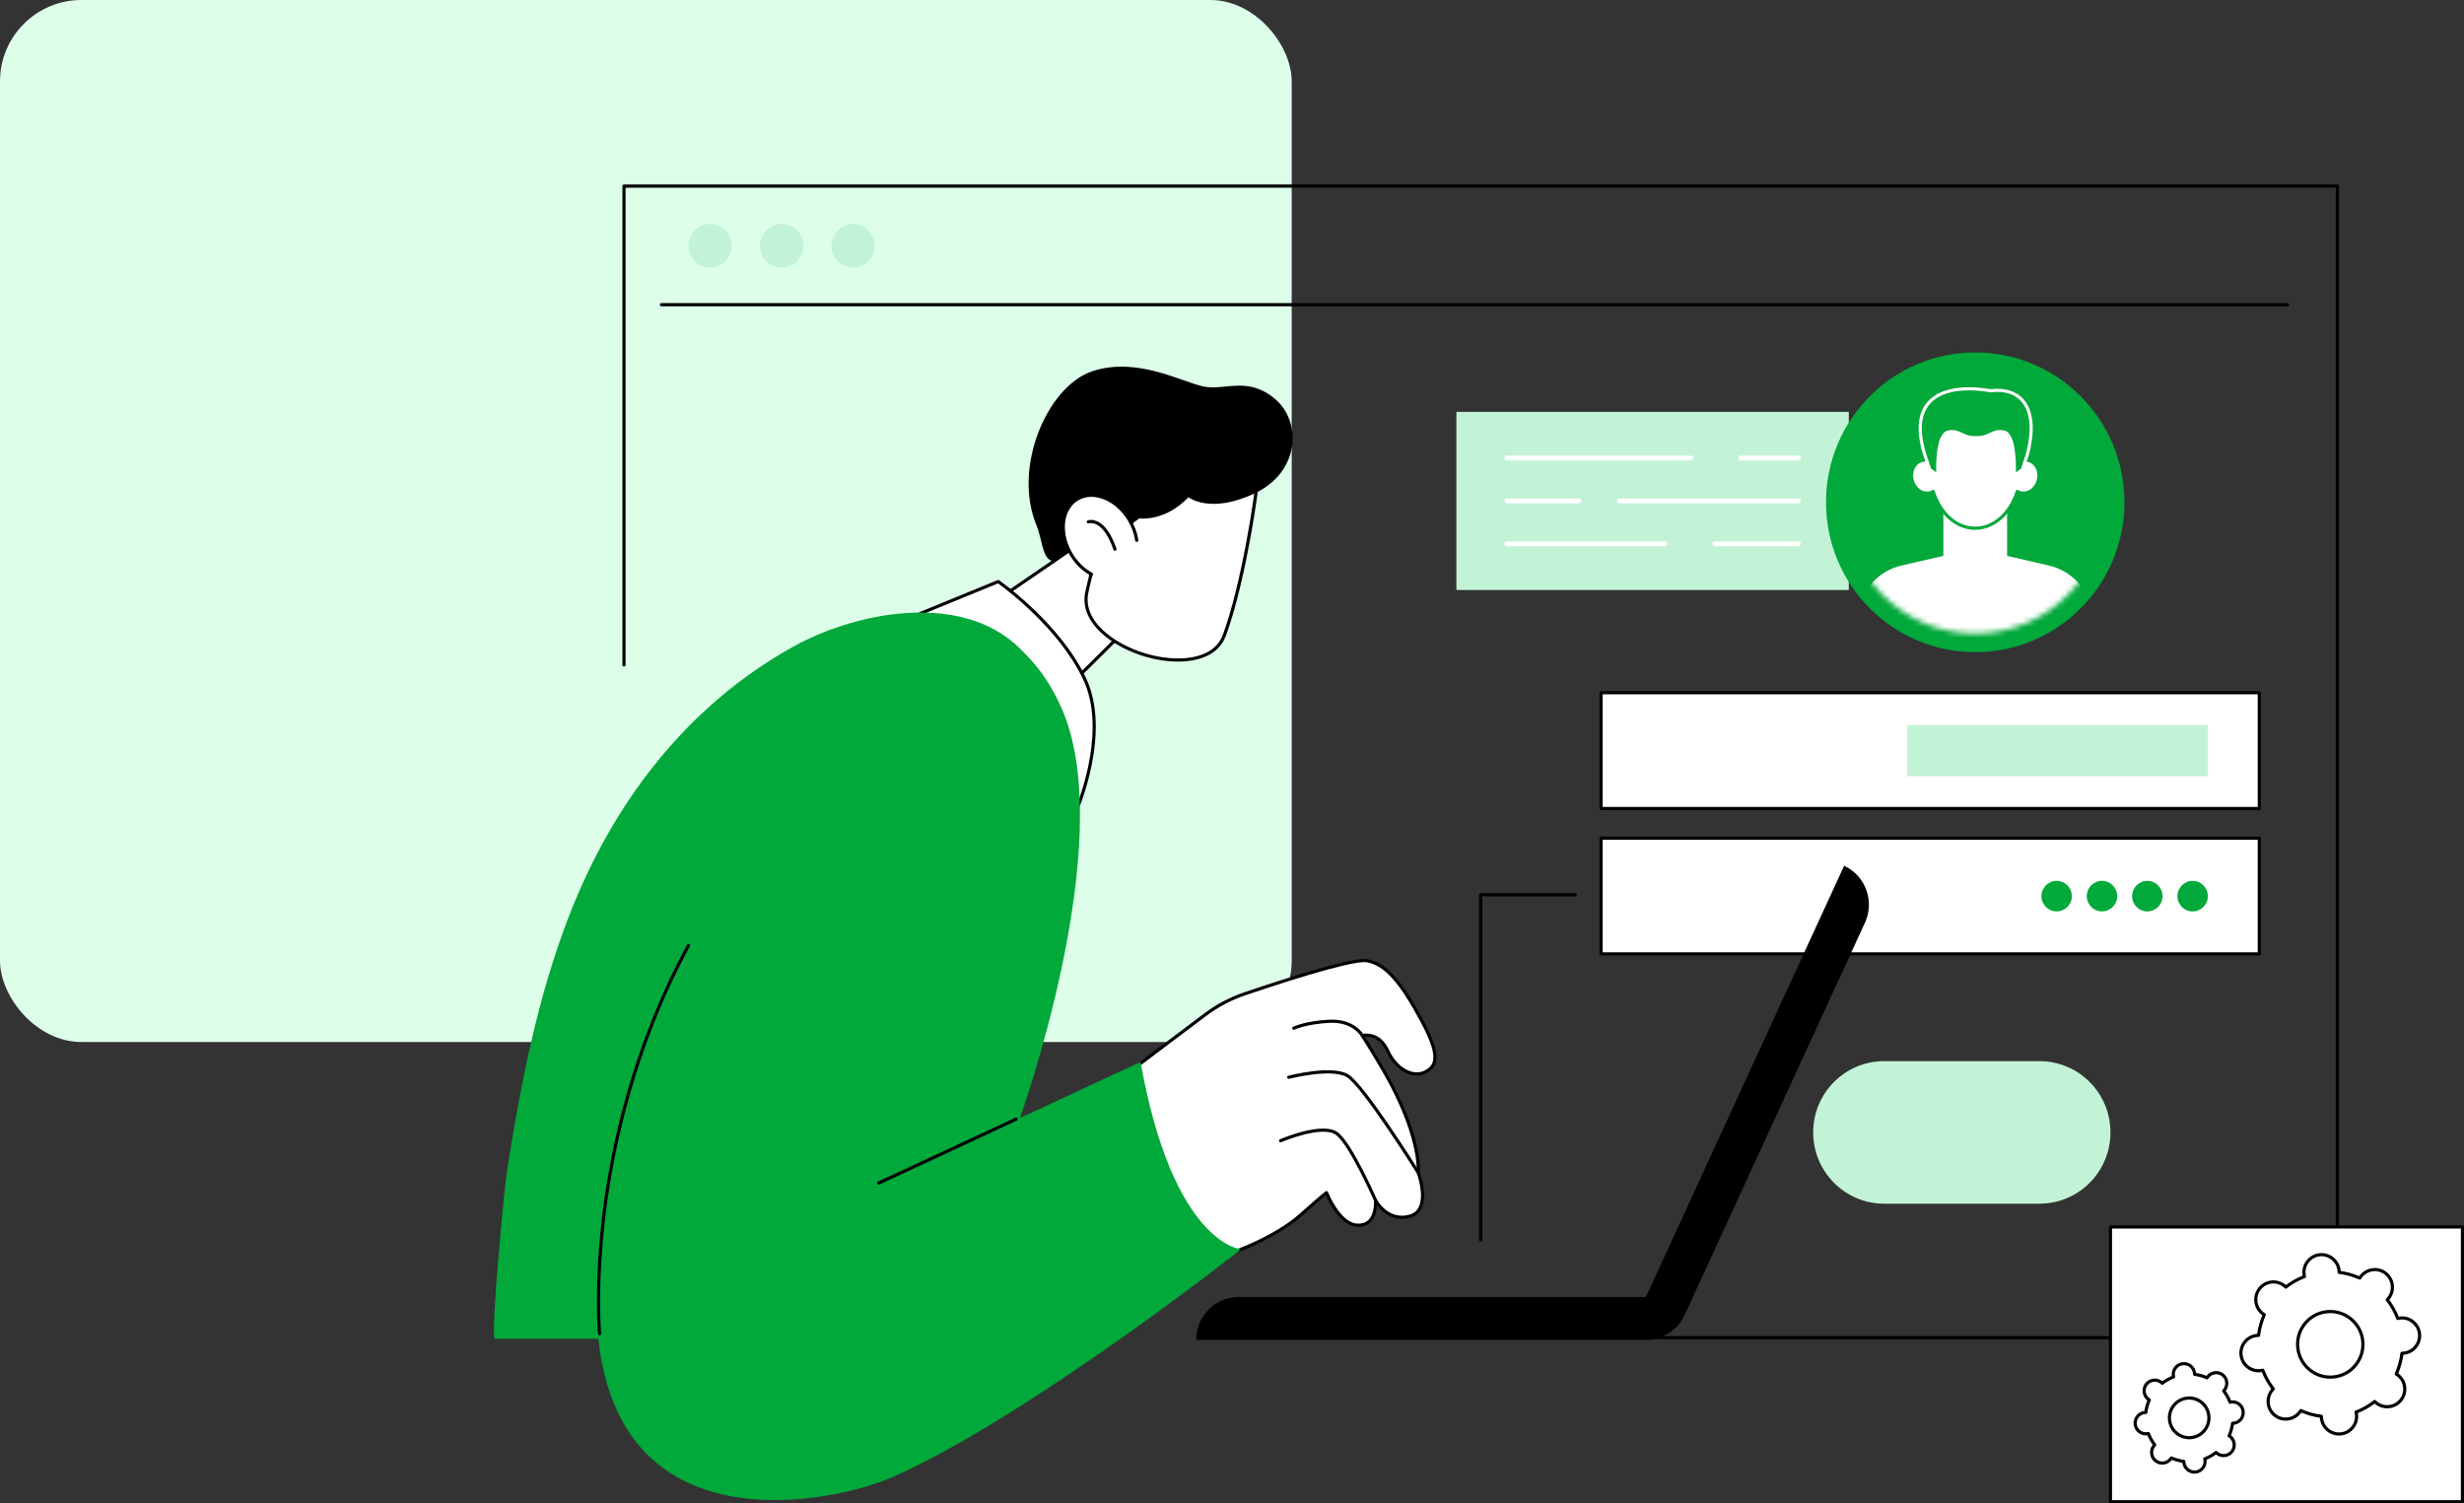 <?xml version="1.0" encoding="UTF-8"?>
<svg xmlns="http://www.w3.org/2000/svg" width="454" height="277" viewBox="0 0 454 277" fill="none">
  <rect x="0" y="0" width="454" height="277" fill="#333333" stroke="none"/>
  <rect width="238" height="192" rx="15" fill="#DDFFEA"></rect>
  <g clip-path="url(#clip0_6035_2043)">
    <path d="M347.165 195.523H375.782C383.003 195.523 388.86 201.404 388.86 208.656C388.86 215.908 383.006 221.788 375.782 221.788H347.165C339.944 221.788 334.087 215.908 334.087 208.656C334.087 201.404 339.941 195.523 347.165 195.523Z" fill="#C3F3D6"></path>
    <path d="M340.647 75.889H268.347V108.71H340.647V75.889Z" fill="#C3F3D6"></path>
    <path d="M331.37 84.834H320.738C320.496 84.834 320.301 84.638 320.301 84.396C320.301 84.153 320.496 83.957 320.738 83.957H331.37C331.612 83.957 331.808 84.153 331.808 84.396C331.808 84.638 331.612 84.834 331.37 84.834Z" fill="white"></path>
    <path d="M311.543 84.834H277.65C277.408 84.834 277.213 84.638 277.213 84.396C277.213 84.153 277.408 83.957 277.65 83.957H311.543C311.785 83.957 311.981 84.153 311.981 84.396C311.981 84.638 311.785 84.834 311.543 84.834Z" fill="white"></path>
    <path d="M331.37 92.739H298.451C298.209 92.739 298.013 92.543 298.013 92.3C298.013 92.057 298.209 91.861 298.451 91.861H331.37C331.612 91.861 331.808 92.057 331.808 92.3C331.808 92.543 331.612 92.739 331.37 92.739Z" fill="white"></path>
    <path d="M290.926 92.739H277.65C277.408 92.739 277.213 92.543 277.213 92.3C277.213 92.057 277.408 91.861 277.65 91.861H290.926C291.168 91.861 291.364 92.057 291.364 92.3C291.364 92.543 291.168 92.739 290.926 92.739Z" fill="white"></path>
    <path d="M331.37 100.645H316.001C315.759 100.645 315.563 100.449 315.563 100.207C315.563 99.964 315.759 99.768 316.001 99.768H331.37C331.612 99.768 331.808 99.964 331.808 100.207C331.808 100.449 331.612 100.645 331.37 100.645Z" fill="white"></path>
    <path d="M306.809 100.645H277.653C277.411 100.645 277.216 100.449 277.216 100.207C277.216 99.964 277.411 99.768 277.653 99.768H306.809C307.051 99.768 307.246 99.964 307.246 100.207C307.246 100.449 307.051 100.645 306.809 100.645Z" fill="white"></path>
    <path d="M363.943 120.164C379.129 120.164 391.44 107.801 391.44 92.551C391.44 77.301 379.129 64.938 363.943 64.938C348.757 64.938 336.446 77.301 336.446 92.551C336.446 107.801 348.757 120.164 363.943 120.164Z" fill="#01A83A"></path>
    <mask id="mask0_6035_2043" style="mask-type:luminance" maskUnits="userSpaceOnUse" x="339" y="68" width="50" height="49">
      <path d="M363.943 116.737C377.244 116.737 388.026 105.909 388.026 92.551C388.026 79.194 377.244 68.365 363.943 68.365C350.642 68.365 339.86 79.194 339.86 92.551C339.86 105.909 350.642 116.737 363.943 116.737Z" fill="white"></path>
    </mask>
    <g mask="url(#mask0_6035_2043)">
      <path d="M377.563 104.216L363.94 101.066L350.317 104.216C346.652 105.064 343.734 107.836 342.691 111.465L339.734 127.147H388.146L385.19 111.465C384.146 107.839 381.225 105.064 377.563 104.216Z" fill="white"></path>
      <path d="M358.069 92.595H369.815V105.813C369.815 107.865 368.153 109.532 366.106 109.532H361.777C359.731 109.532 358.069 107.865 358.069 105.813V92.595Z" fill="white"></path>
      <path d="M373.686 85.127C373.263 85.021 372.835 85.062 372.435 85.214C372.097 79.808 368.427 76.144 363.943 76.144C359.459 76.144 355.789 79.811 355.451 85.214C355.051 85.062 354.623 85.021 354.2 85.127C352.941 85.439 352.221 86.902 352.591 88.393C352.961 89.881 354.279 90.835 355.535 90.522C355.739 90.472 355.926 90.387 356.098 90.282C357.395 94.273 360.418 97.329 363.943 97.329C367.468 97.329 370.491 94.273 371.788 90.282C371.96 90.387 372.147 90.472 372.351 90.522C373.61 90.835 374.928 89.881 375.298 88.393C375.668 86.902 374.945 85.439 373.689 85.127H373.686Z" fill="white"></path>
      <path d="M356.194 90.563C357.492 94.555 360.419 97.329 363.943 97.329C367.468 97.329 370.404 94.534 371.701 90.543L356.194 90.566V90.563Z" fill="white"></path>
      <path d="M363.943 97.622C360.389 97.622 357.314 94.952 355.917 90.654C355.868 90.499 355.952 90.335 356.104 90.285C356.255 90.236 356.422 90.32 356.471 90.472C357.786 94.519 360.649 97.037 363.943 97.037C367.237 97.037 370.124 94.452 371.424 90.452C371.473 90.3 371.64 90.215 371.791 90.265C371.946 90.314 372.027 90.481 371.978 90.633C370.599 94.879 367.444 97.622 363.943 97.622Z" fill="#01A83A"></path>
      <path d="M366.821 71.997C359.541 70.769 351.081 72.292 354.658 83.808L355.588 86.571L357.075 87.583C357.075 87.583 356.658 79.992 359.025 79.597C361.264 79.223 361.407 80.717 364.095 80.647C366.783 80.717 366.926 79.223 369.165 79.597C371.535 79.992 371.115 87.583 371.115 87.583L372.602 86.571L373.532 83.808C375.896 74.86 372.106 71.333 366.821 71.997Z" fill="#01A83A"></path>
      <path d="M357.395 88.156L355.34 86.759L354.378 83.905C353.014 79.515 353.27 76.205 355.136 74.059C357.978 70.79 363.66 71.176 366.824 71.702C369.386 71.392 371.535 72.07 372.882 73.614C374.709 75.714 375.03 79.264 373.812 83.884L372.847 86.759L370.791 88.156L370.823 87.566C370.978 84.732 370.651 80.138 369.115 79.884C368.071 79.711 367.552 79.963 366.893 80.284C366.232 80.609 365.471 80.975 364.083 80.939C362.698 80.975 361.952 80.609 361.287 80.284C360.631 79.963 360.11 79.711 359.066 79.884C357.527 80.141 357.203 84.732 357.358 87.566L357.39 88.156H357.395ZM355.83 86.384L356.757 87.016C356.702 85.106 356.745 79.679 358.976 79.308C360.203 79.103 360.856 79.422 361.547 79.758C362.179 80.068 362.832 80.387 364.086 80.352C365.351 80.384 366.007 80.065 366.64 79.755C367.331 79.419 367.981 79.1 369.211 79.305C371.438 79.676 371.482 85.103 371.43 87.013L372.357 86.381L373.255 83.712C374.418 79.308 374.141 75.942 372.444 73.995C371.205 72.57 369.272 71.98 366.856 72.284L366.812 72.29L366.771 72.284C363.736 71.772 358.247 71.371 355.576 74.439C353.853 76.422 353.635 79.542 354.932 83.72L355.827 86.384H355.83Z" fill="white"></path>
    </g>
    <path d="M430.669 246.77H292.372C292.212 246.77 292.081 246.638 292.081 246.477C292.081 246.316 292.212 246.185 292.372 246.185H430.377V34.585H115.261V122.539C115.261 122.699 115.13 122.831 114.97 122.831C114.809 122.831 114.678 122.699 114.678 122.539V34.292C114.678 34.132 114.809 34 114.97 34H430.669C430.829 34 430.96 34.132 430.96 34.292V246.477C430.96 246.638 430.829 246.77 430.669 246.77Z" fill="black"></path>
    <path d="M421.492 56.437H121.873C121.713 56.437 121.582 56.306 121.582 56.145C121.582 55.984 121.713 55.852 121.873 55.852H421.492C421.652 55.852 421.783 55.984 421.783 56.145C421.783 56.306 421.652 56.437 421.492 56.437Z" fill="black"></path>
    <path d="M153.184 45.284C153.184 47.507 154.977 49.305 157.186 49.305C159.396 49.305 161.189 47.504 161.189 45.284C161.189 43.065 159.396 41.264 157.186 41.264C154.977 41.264 153.184 43.065 153.184 45.284Z" fill="#C3F3D6"></path>
    <path d="M140.024 45.284C140.024 47.507 141.817 49.305 144.027 49.305C146.236 49.305 148.029 47.504 148.029 45.284C148.029 43.065 146.236 41.264 144.027 41.264C141.817 41.264 140.024 43.065 140.024 45.284Z" fill="#C3F3D6"></path>
    <path d="M126.867 45.284C126.867 47.507 128.66 49.305 130.87 49.305C133.08 49.305 134.873 47.504 134.873 45.284C134.873 43.065 133.08 41.264 130.87 41.264C128.66 41.264 126.867 43.065 126.867 45.284Z" fill="#C3F3D6"></path>
    <path d="M295.005 148.973L416.288 148.973V127.647L295.005 127.647V148.973Z" fill="white"></path>
    <path d="M416.288 149.263H295.005C294.845 149.263 294.713 149.131 294.713 148.97V127.644C294.713 127.483 294.845 127.352 295.005 127.352H416.288C416.448 127.352 416.579 127.483 416.579 127.644V148.97C416.579 149.131 416.448 149.263 416.288 149.263ZM295.296 148.678H415.996V127.936H295.296V148.678Z" fill="black"></path>
    <path d="M295.005 175.765L416.288 175.765V154.439H295.005V175.765Z" fill="white"></path>
    <path d="M416.288 176.057H295.005C294.845 176.057 294.713 175.925 294.713 175.765V154.438C294.713 154.278 294.845 154.146 295.005 154.146H416.288C416.448 154.146 416.579 154.278 416.579 154.438V175.765C416.579 175.925 416.448 176.057 416.288 176.057ZM295.296 175.472H415.996V154.731H295.296V175.472Z" fill="black"></path>
    <path d="M404.005 167.938C405.554 167.936 406.808 166.674 406.807 165.119C406.805 163.564 405.548 162.305 403.999 162.306C402.45 162.308 401.196 163.57 401.198 165.125C401.199 166.68 402.456 167.94 404.005 167.938Z" fill="#01A83A"></path>
    <path d="M395.653 167.938C397.202 167.936 398.456 166.674 398.455 165.119C398.453 163.564 397.196 162.305 395.647 162.306C394.098 162.308 392.844 163.57 392.845 165.125C392.847 166.68 394.104 167.94 395.653 167.938Z" fill="#01A83A"></path>
    <path d="M387.3 167.935C388.849 167.934 390.104 166.671 390.102 165.116C390.1 163.561 388.843 162.302 387.295 162.303C385.746 162.305 384.491 163.567 384.493 165.122C384.495 166.677 385.751 167.937 387.3 167.935Z" fill="#01A83A"></path>
    <path d="M378.945 167.935C380.494 167.934 381.748 166.671 381.747 165.116C381.745 163.561 380.488 162.302 378.939 162.303C377.39 162.305 376.136 163.567 376.138 165.122C376.139 166.677 377.396 167.937 378.945 167.935Z" fill="#01A83A"></path>
    <path d="M406.819 133.601H351.402V143.016H406.819V133.601Z" fill="#C3F3D6"></path>
    <path d="M272.819 228.754C272.659 228.754 272.528 228.622 272.528 228.461V164.863C272.528 164.702 272.659 164.571 272.819 164.571H290.233C290.393 164.571 290.524 164.702 290.524 164.863C290.524 165.024 290.393 165.156 290.233 165.156H273.111V228.461C273.111 228.622 272.98 228.754 272.819 228.754Z" fill="black"></path>
    <path d="M197.333 101.232L174.915 116.584L191.068 132.232L208.417 115.029L197.333 101.232Z" fill="white"></path>
    <path d="M191.068 132.524C190.995 132.524 190.923 132.498 190.867 132.442L174.713 116.795C174.649 116.734 174.617 116.649 174.626 116.561C174.635 116.473 174.678 116.394 174.751 116.345L197.17 100.993C197.295 100.905 197.467 100.931 197.561 101.051L208.645 114.848C208.738 114.965 208.729 115.134 208.621 115.239L191.275 132.442C191.22 132.498 191.144 132.527 191.071 132.527L191.068 132.524ZM175.375 116.623L191.068 131.822L208.027 115.005L197.278 101.624L175.375 116.623Z" fill="black"></path>
    <path d="M231.611 88.165C231.976 88.454 229.197 107.52 225.556 117.146C221.915 126.773 198.009 119.404 200.257 109.093C202.505 98.782 206.385 88.975 206.385 88.975L231.611 88.165Z" fill="white"></path>
    <path d="M217.044 121.901C215.026 121.901 212.904 121.559 210.936 120.971C204.802 119.14 198.756 114.623 199.974 109.029C202.202 98.814 206.076 88.963 206.117 88.866C206.161 88.758 206.263 88.685 206.379 88.682L231.606 87.872C231.676 87.872 231.743 87.892 231.795 87.936C231.944 88.056 232.072 88.159 231.623 91.501C231.326 93.715 230.883 96.452 230.375 99.206C229.571 103.587 227.909 111.757 225.83 117.248C224.568 120.588 221.003 121.901 217.044 121.901ZM206.586 89.261C206.053 90.638 202.595 99.741 200.54 109.154C199.4 114.386 205.213 118.655 211.096 120.412C216.682 122.079 223.504 121.734 225.279 117.041C228.705 107.988 231.305 90.659 231.349 88.466L206.583 89.261H206.586Z" fill="black"></path>
    <path d="M209.895 95.516C209.895 95.516 214.542 96.241 218.979 91.624C218.979 91.624 222.991 94.817 231.262 90.866C239.532 86.913 239.903 77.667 234.894 73.479C229.886 69.292 225.778 71.985 221.825 71.225C217.872 70.464 209.589 65.657 201.289 68.394C192.989 71.131 186.535 86.074 190.966 96.762C192.092 99.475 192.001 103.043 194.021 103.405C194.488 103.49 196.829 101.212 197.319 101.209C203.041 101.16 209.892 95.522 209.892 95.522L209.895 95.516Z" fill="black"></path>
    <path d="M207.011 105.946C209.937 104.139 210.391 99.55 208.026 95.697C205.661 91.844 201.371 90.185 198.446 91.992C195.52 93.798 195.065 98.387 197.431 102.24C199.796 106.094 204.085 107.753 207.011 105.946Z" fill="white"></path>
    <path d="M201.103 106.093C201.056 106.093 201.009 106.081 200.966 106.058C199.467 105.25 198.161 103.987 197.19 102.408C194.739 98.428 195.228 93.647 198.281 91.749C199.517 90.983 201.001 90.776 202.578 91.147C204.799 91.674 206.872 93.27 208.263 95.531C209.027 96.773 209.537 98.15 209.735 99.516C209.758 99.677 209.648 99.823 209.487 99.847C209.327 99.87 209.181 99.759 209.158 99.598C208.971 98.311 208.49 97.01 207.767 95.835C206.455 93.706 204.517 92.203 202.444 91.712C201.021 91.375 199.689 91.559 198.587 92.241C195.806 93.966 195.403 98.387 197.686 102.095C198.604 103.587 199.835 104.777 201.243 105.537C201.386 105.613 201.438 105.791 201.362 105.932C201.31 106.031 201.208 106.087 201.106 106.087L201.103 106.093Z" fill="black"></path>
    <path d="M205.438 101.487C205.318 101.487 205.205 101.411 205.161 101.288C204.094 98.177 202.849 97.034 201.989 96.621C201.199 96.241 200.628 96.428 200.625 96.428C200.473 96.484 200.307 96.405 200.252 96.253C200.196 96.101 200.275 95.934 200.427 95.879C200.459 95.867 201.22 95.604 202.24 96.095C203.633 96.765 204.802 98.449 205.709 101.101C205.762 101.253 205.68 101.42 205.528 101.473C205.496 101.484 205.464 101.487 205.432 101.487H205.438Z" fill="black"></path>
    <path d="M226.53 230.792C226.967 231.09 235.148 227.844 239.506 223.987C243.864 220.13 244.407 219.762 244.407 219.762C244.407 219.762 246.666 225.537 250.016 225.75C253.368 225.967 253.479 222.39 253.467 221.203C253.467 221.203 255.634 225.244 259.765 224.089C263.896 222.937 261.313 216.062 261.313 216.062C261.313 216.062 261.939 210.574 256.456 200.038C254.374 196.04 251.007 190.815 251.007 190.815C251.007 190.815 253.995 189.964 255.666 193.596C257.336 197.228 260.505 198.658 262.709 197.468C264.913 196.277 265.251 194.163 261.84 187.862C258.205 181.145 255.456 177.744 251.96 177.03C249.38 176.504 236.095 180.826 229.317 183.124C226.708 184.007 224.262 185.303 222.058 186.964L209.225 196.625C209.225 196.625 206.849 217.428 226.524 230.789L226.53 230.792Z" fill="white"></path>
    <path d="M226.6 231.084C226.495 231.084 226.416 231.069 226.367 231.034C216.128 224.083 211.936 215.094 210.219 208.778C208.359 201.933 208.933 196.649 208.939 196.596C208.948 196.517 208.989 196.444 209.053 196.394L221.886 186.733C224.119 185.051 226.588 183.747 229.227 182.852C236.623 180.343 249.421 176.217 252.021 176.749C255.409 177.443 258.141 180.416 262.1 187.727C264.266 191.727 265.018 194.224 264.54 195.827C264.301 196.634 263.761 197.239 262.849 197.731C261.901 198.242 260.759 198.312 259.625 197.932C257.905 197.356 256.365 195.821 255.4 193.721C254.199 191.107 252.316 190.958 251.488 191.031C252.296 192.3 254.966 196.555 256.709 199.906C261.901 209.883 261.662 215.32 261.604 216.027C261.805 216.586 263.085 220.364 261.901 222.706C261.476 223.548 260.782 224.11 259.837 224.373C256.706 225.247 254.631 223.267 253.727 222.107C253.619 223.519 253.208 224.572 252.5 225.244C251.873 225.841 251.03 226.11 249.992 226.043C246.96 225.847 244.85 221.53 244.281 220.229C243.809 220.615 242.608 221.63 239.696 224.206C235.844 227.613 228.174 231.081 226.594 231.081L226.6 231.084ZM209.507 196.786C209.435 197.611 209.111 202.482 210.79 208.647C212.478 214.852 216.6 223.677 226.65 230.517C227.486 230.502 235.025 227.56 239.317 223.765C243.64 219.94 244.223 219.533 244.243 219.516C244.316 219.466 244.41 219.451 244.494 219.478C244.579 219.504 244.646 219.568 244.681 219.65C244.704 219.706 246.911 225.253 250.039 225.455C250.905 225.51 251.602 225.294 252.106 224.814C252.607 224.338 253.199 223.326 253.179 221.203C253.179 221.068 253.269 220.952 253.397 220.916C253.526 220.881 253.663 220.943 253.727 221.06C253.811 221.218 255.838 224.879 259.689 223.806C260.479 223.586 261.036 223.139 261.388 222.437C262.528 220.185 261.059 216.203 261.044 216.162C261.027 216.118 261.021 216.071 261.027 216.027C261.033 215.972 261.566 210.483 256.202 200.172C254.153 196.23 250.803 191.025 250.768 190.973C250.718 190.894 250.707 190.797 250.739 190.71C250.771 190.622 250.844 190.557 250.931 190.531C250.963 190.522 254.179 189.657 255.934 193.473C256.832 195.426 258.246 196.847 259.814 197.374C260.808 197.707 261.762 197.649 262.578 197.21C263.345 196.795 263.791 196.301 263.986 195.654C264.414 194.213 263.677 191.853 261.592 188.002C257.73 180.867 255.106 177.972 251.911 177.32C250.106 176.951 241.905 179.168 229.419 183.402C226.839 184.276 224.425 185.554 222.242 187.198L209.51 196.783L209.507 196.786Z" fill="black"></path>
    <path d="M253.467 221.498C253.357 221.498 253.249 221.434 253.199 221.323C253.156 221.223 248.788 211.293 246.255 209.19C243.806 207.155 236.148 210.427 236.069 210.46C235.92 210.524 235.748 210.454 235.687 210.307C235.623 210.158 235.693 209.986 235.839 209.924C236.165 209.784 243.905 206.48 246.625 208.74C249.264 210.933 253.549 220.674 253.73 221.089C253.794 221.238 253.73 221.411 253.581 221.475C253.543 221.492 253.502 221.498 253.465 221.498H253.467Z" fill="black"></path>
    <path d="M261.313 216.358C261.216 216.358 261.12 216.308 261.065 216.22C260.963 216.06 250.963 200.137 248.112 198.453C245.305 196.795 237.605 198.763 237.53 198.781C237.375 198.821 237.215 198.728 237.174 198.57C237.133 198.415 237.226 198.254 237.384 198.213C237.71 198.128 245.395 196.166 248.409 197.947C251.38 199.702 261.146 215.247 261.56 215.908C261.645 216.045 261.604 216.223 261.47 216.311C261.421 216.34 261.368 216.355 261.316 216.355L261.313 216.358Z" fill="black"></path>
    <path d="M251.01 191.11C250.908 191.11 250.809 191.057 250.756 190.961C250.692 190.847 249.179 188.271 245.001 188.469C240.701 188.674 238.532 189.715 238.509 189.724C238.366 189.794 238.188 189.736 238.118 189.589C238.048 189.443 238.107 189.271 238.252 189.198C238.343 189.154 240.538 188.095 244.972 187.885C249.529 187.668 251.196 190.551 251.264 190.674C251.342 190.815 251.293 190.993 251.153 191.072C251.106 191.098 251.059 191.11 251.01 191.11Z" fill="black"></path>
    <path d="M169.559 113.049L183.923 107.163C183.923 107.163 194.954 114.786 199.814 125.012C204.674 135.238 198.193 149.645 198.193 149.645L169.556 113.049H169.559Z" fill="white"></path>
    <path d="M198.196 149.938C198.109 149.938 198.021 149.897 197.966 149.827L169.329 113.23C169.273 113.157 169.253 113.064 169.276 112.976C169.3 112.888 169.364 112.815 169.448 112.78L183.812 106.894C183.902 106.856 184.007 106.867 184.089 106.923C184.2 106.999 195.24 114.71 200.08 124.886C204.942 135.115 198.529 149.619 198.462 149.765C198.421 149.859 198.333 149.923 198.231 149.935C198.22 149.935 198.208 149.935 198.196 149.935V149.938ZM170.028 113.175L198.12 149.075C199.147 146.566 203.823 134.121 199.552 125.138C195.062 115.69 185.13 108.382 183.885 107.493L170.026 113.172L170.028 113.175Z" fill="black"></path>
    <path d="M210.149 195.675L187.934 206.003C187.934 206.003 206.167 155.388 195.8 130.963C185.433 106.534 159.038 110.236 144.875 124.138C130.713 138.036 107.271 206.05 110.093 244.798C113.063 285.6 153.379 277.061 164.589 272.104C189.526 261.074 228.67 230.198 228.67 230.198C228.67 230.198 216.16 229.306 210.149 195.678V195.675Z" fill="#01A83A"></path>
    <path d="M113.2 246.685H91.19C90.277 246.67 92.942 218.782 93.335 216.264C95.866 200.094 98.965 183.888 104.918 168.588C112.982 147.865 126.538 130.08 146.085 119.19C158.181 112.453 178.483 108.73 188.861 120.488C201.432 134.732 113.2 246.685 113.2 246.685Z" fill="#01A83A"></path>
    <path d="M110.457 246.024C110.308 246.024 110.18 245.91 110.165 245.758C110.157 245.67 109.393 236.699 111.031 223.446C112.544 211.217 116.471 192.728 126.587 174.083C126.663 173.943 126.841 173.89 126.984 173.966C127.124 174.042 127.176 174.22 127.1 174.364C117.031 192.921 113.121 211.328 111.614 223.502C109.982 236.699 110.74 245.617 110.748 245.705C110.763 245.866 110.643 246.009 110.483 246.021C110.474 246.021 110.466 246.021 110.457 246.021V246.024Z" fill="black"></path>
    <path d="M161.915 218.276C161.804 218.276 161.699 218.215 161.65 218.106C161.583 217.96 161.647 217.785 161.793 217.717L187.092 205.945C187.24 205.877 187.412 205.942 187.48 206.088C187.547 206.234 187.482 206.41 187.337 206.477L162.038 218.25C161.997 218.267 161.956 218.276 161.915 218.276Z" fill="black"></path>
    <path d="M303.267 246.878H220.396C220.396 242.518 223.918 238.982 228.259 238.982H311.129C311.129 243.342 307.608 246.878 303.267 246.878Z" fill="black"></path>
    <path d="M301.76 242.252L339.787 159.526C343.729 161.354 345.452 166.044 343.629 170.004L310.421 242.252H301.76Z" fill="black"></path>
    <path d="M388.857 276.708H453.708V226.075H388.857V276.708Z" fill="white"></path>
    <path d="M453.709 277H388.857C388.697 277 388.566 276.868 388.566 276.707V226.075C388.566 225.914 388.697 225.783 388.857 225.783H453.709C453.869 225.783 454 225.914 454 226.075V276.707C454 276.868 453.869 277 453.709 277ZM389.152 276.415H453.42V226.368H389.152V276.415Z" fill="black"></path>
    <path d="M442.394 257.955C443.499 256.539 443.251 254.495 441.84 253.384C441.735 253.302 441.625 253.229 441.514 253.162C442.062 251.934 442.415 250.647 442.572 249.346C442.703 249.346 442.834 249.34 442.966 249.325C444.744 249.109 446.009 247.486 445.793 245.702C445.578 243.919 443.96 242.647 442.184 242.863C442.053 242.88 441.922 242.904 441.797 242.936C441.33 241.711 440.683 240.547 439.858 239.485C439.951 239.392 440.039 239.295 440.12 239.19C441.225 237.775 440.977 235.731 439.566 234.62C438.155 233.511 436.118 233.76 435.013 235.175C434.931 235.28 434.858 235.392 434.791 235.503C433.567 234.953 432.287 234.599 430.99 234.438C430.99 234.307 430.984 234.175 430.969 234.044C430.753 232.26 429.135 230.988 427.36 231.204C425.582 231.421 424.316 233.043 424.532 234.827C424.55 234.959 424.576 235.09 424.605 235.216C423.383 235.681 422.223 236.333 421.168 237.161C421.075 237.067 420.978 236.979 420.873 236.898C419.462 235.789 417.425 236.038 416.32 237.45C415.215 238.866 415.463 240.91 416.874 242.021C416.979 242.103 417.089 242.176 417.2 242.243C416.652 243.471 416.299 244.758 416.142 246.059C416.011 246.059 415.879 246.065 415.748 246.08C413.97 246.296 412.705 247.919 412.92 249.703C413.136 251.486 414.754 252.758 416.53 252.542C416.661 252.524 416.792 252.501 416.917 252.469C417.384 253.694 418.031 254.858 418.856 255.919C418.763 256.013 418.675 256.109 418.594 256.215C417.489 257.63 417.737 259.674 419.148 260.785C420.559 261.893 422.596 261.645 423.701 260.23C423.783 260.124 423.856 260.013 423.923 259.902C425.147 260.452 426.43 260.806 427.724 260.967C427.724 261.098 427.73 261.23 427.745 261.361C427.961 263.145 429.579 264.417 431.354 264.201C433.132 263.984 434.398 262.361 434.182 260.578C434.164 260.446 434.138 260.314 434.109 260.189C435.33 259.724 436.491 259.072 437.546 258.244C437.639 258.338 437.736 258.425 437.841 258.507C439.252 259.616 441.289 259.367 442.394 257.955ZM434.1 251.431C432.051 254.057 428.264 254.519 425.646 252.46C423.028 250.401 422.567 246.603 424.617 243.974C426.666 241.348 430.453 240.886 433.071 242.945C435.689 245.003 436.15 248.802 434.1 251.431Z" fill="white"></path>
    <path d="M430.966 264.519C429.205 264.519 427.678 263.198 427.459 261.399C427.453 261.344 427.447 261.285 427.445 261.227C426.273 261.06 425.127 260.738 424.037 260.273C424.002 260.323 423.969 260.37 423.934 260.414C423.351 261.159 422.515 261.633 421.579 261.747C420.643 261.861 419.716 261.601 418.973 261.019C417.439 259.814 417.168 257.58 418.369 256.039C418.404 255.995 418.439 255.951 418.48 255.905C417.766 254.951 417.183 253.913 416.742 252.811C416.684 252.823 416.626 252.831 416.57 252.837C414.632 253.074 412.871 251.685 412.635 249.743C412.521 248.802 412.778 247.875 413.361 247.129C413.944 246.383 414.78 245.91 415.716 245.796C415.772 245.79 415.83 245.784 415.888 245.781C416.054 244.603 416.372 243.456 416.839 242.36C416.789 242.325 416.742 242.293 416.699 242.257C415.165 241.05 414.894 238.816 416.095 237.278C416.678 236.532 417.515 236.058 418.451 235.944C419.387 235.83 420.314 236.09 421.057 236.672C421.101 236.707 421.145 236.742 421.191 236.783C422.139 236.067 423.174 235.482 424.273 235.041C424.261 234.982 424.252 234.924 424.246 234.868C424.133 233.926 424.389 232.999 424.972 232.254C425.555 231.508 426.392 231.034 427.328 230.92C429.264 230.683 431.027 232.072 431.264 234.014C431.269 234.07 431.275 234.128 431.278 234.187C432.45 234.353 433.596 234.675 434.686 235.14C434.721 235.09 434.753 235.043 434.788 235C435.371 234.254 436.208 233.78 437.144 233.666C438.08 233.552 439.007 233.812 439.75 234.394C441.284 235.602 441.555 237.833 440.354 239.374C440.319 239.418 440.284 239.462 440.243 239.509C440.957 240.459 441.54 241.5 441.98 242.602C442.039 242.591 442.097 242.582 442.152 242.576C444.085 242.342 445.852 243.728 446.088 245.67C446.202 246.612 445.945 247.539 445.362 248.284C444.779 249.03 443.942 249.504 443.006 249.618C442.951 249.623 442.893 249.629 442.834 249.632C442.668 250.808 442.35 251.957 441.884 253.054C441.934 253.089 441.98 253.121 442.024 253.156C443.557 254.361 443.829 256.595 442.627 258.136C442.044 258.881 441.208 259.355 440.272 259.469C439.333 259.583 438.409 259.323 437.666 258.741C437.622 258.706 437.578 258.671 437.532 258.63C436.584 259.346 435.549 259.931 434.45 260.373C434.462 260.431 434.47 260.49 434.476 260.545C434.59 261.487 434.333 262.414 433.75 263.16C433.167 263.905 432.331 264.379 431.395 264.493C431.252 264.51 431.109 264.519 430.966 264.519ZM423.923 259.61C423.964 259.61 424.004 259.618 424.042 259.636C425.226 260.168 426.477 260.519 427.759 260.677C427.905 260.694 428.016 260.82 428.016 260.966C428.016 261.101 428.022 261.218 428.036 261.326C428.232 262.949 429.71 264.107 431.322 263.911C432.103 263.815 432.803 263.42 433.29 262.797C433.777 262.174 433.992 261.399 433.896 260.613C433.884 260.504 433.861 260.39 433.829 260.259C433.794 260.115 433.87 259.969 434.01 259.917C435.22 259.455 436.351 258.814 437.371 258.013C437.488 257.922 437.654 257.931 437.756 258.036C437.852 258.13 437.937 258.209 438.024 258.276C438.645 258.764 439.418 258.981 440.199 258.884C440.98 258.788 441.68 258.393 442.167 257.77C443.17 256.484 442.945 254.618 441.662 253.612C441.578 253.545 441.482 253.48 441.365 253.41C441.24 253.334 441.19 253.176 441.249 253.042C441.779 251.855 442.126 250.6 442.283 249.311C442.301 249.164 442.426 249.053 442.572 249.053C442.709 249.053 442.823 249.047 442.931 249.033C443.712 248.936 444.412 248.542 444.899 247.919C445.385 247.296 445.601 246.521 445.505 245.734C445.31 244.111 443.834 242.953 442.219 243.149C442.111 243.161 442.001 243.184 441.867 243.217C441.724 243.252 441.575 243.176 441.525 243.035C441.065 241.822 440.426 240.684 439.628 239.661C439.537 239.544 439.546 239.38 439.651 239.275C439.747 239.178 439.823 239.091 439.89 239.006C440.893 237.719 440.668 235.853 439.386 234.848C438.765 234.359 437.992 234.143 437.211 234.239C436.43 234.336 435.73 234.731 435.243 235.353C435.176 235.438 435.112 235.535 435.042 235.652C434.966 235.777 434.809 235.827 434.674 235.766C433.491 235.234 432.24 234.883 430.957 234.725C430.812 234.707 430.701 234.581 430.701 234.435C430.701 234.301 430.695 234.184 430.681 234.076C430.485 232.456 429.007 231.295 427.395 231.491C426.614 231.587 425.914 231.982 425.427 232.605C424.94 233.228 424.725 234.002 424.821 234.789C424.832 234.897 424.856 235.011 424.888 235.143C424.923 235.286 424.847 235.432 424.707 235.485C423.497 235.947 422.366 236.587 421.346 237.389C421.229 237.479 421.066 237.471 420.961 237.365C420.865 237.272 420.78 237.193 420.693 237.125C420.072 236.637 419.299 236.421 418.518 236.517C417.737 236.614 417.037 237.009 416.55 237.631C415.547 238.918 415.772 240.784 417.054 241.79C417.139 241.857 417.235 241.921 417.352 241.991C417.477 242.067 417.527 242.225 417.468 242.36C416.938 243.547 416.591 244.801 416.433 246.091C416.416 246.237 416.291 246.348 416.145 246.348C416.011 246.348 415.894 246.354 415.789 246.369C415.008 246.465 414.308 246.86 413.821 247.483C413.334 248.106 413.119 248.881 413.215 249.667C413.41 251.29 414.885 252.448 416.5 252.252C416.608 252.241 416.722 252.217 416.853 252.185C416.996 252.15 417.142 252.226 417.194 252.366C417.655 253.58 418.293 254.714 419.092 255.741C419.183 255.858 419.174 256.022 419.069 256.127C418.973 256.223 418.897 256.308 418.83 256.396C417.827 257.683 418.051 259.548 419.334 260.554C419.955 261.042 420.728 261.259 421.509 261.162C422.29 261.066 422.99 260.671 423.477 260.048C423.544 259.963 423.608 259.867 423.678 259.75C423.733 259.659 423.83 259.61 423.929 259.61H423.923ZM429.348 254.042C427.943 254.042 426.587 253.574 425.465 252.691C422.725 250.536 422.241 246.544 424.386 243.796C425.427 242.462 426.92 241.617 428.596 241.412C430.272 241.208 431.922 241.673 433.252 242.717C435.992 244.872 436.476 248.863 434.331 251.612C433.29 252.945 431.797 253.79 430.121 253.995C429.861 254.027 429.605 254.042 429.348 254.042ZM429.369 241.95C429.135 241.95 428.902 241.965 428.666 241.994C427.147 242.178 425.789 242.948 424.847 244.155C422.9 246.652 423.337 250.273 425.827 252.229C427.031 253.176 428.529 253.597 430.051 253.41C431.57 253.226 432.928 252.457 433.87 251.249C435.817 248.752 435.38 245.132 432.89 243.176C431.87 242.374 430.643 241.95 429.366 241.95H429.369Z" fill="black"></path>
    <path d="M411.25 267.452C411.918 266.595 411.769 265.358 410.915 264.689C410.851 264.639 410.784 264.595 410.716 264.554C411.049 263.811 411.262 263.034 411.358 262.247C411.437 262.247 411.515 262.244 411.597 262.235C412.673 262.104 413.436 261.124 413.308 260.045C413.177 258.966 412.2 258.197 411.125 258.329C411.046 258.337 410.967 258.355 410.891 258.372C410.612 257.633 410.218 256.928 409.719 256.285C409.775 256.229 409.83 256.17 409.88 256.106C410.547 255.249 410.399 254.012 409.545 253.343C408.69 252.673 407.46 252.822 406.792 253.679C406.743 253.743 406.699 253.811 406.658 253.878C405.918 253.545 405.142 253.331 404.358 253.235C404.358 253.156 404.355 253.077 404.346 252.995C404.215 251.916 403.239 251.147 402.163 251.278C401.087 251.41 400.32 252.39 400.452 253.469C400.46 253.55 400.478 253.626 400.495 253.702C399.758 253.983 399.055 254.378 398.417 254.878C398.361 254.822 398.303 254.767 398.239 254.717C397.385 254.048 396.154 254.197 395.484 255.053C394.813 255.91 394.965 257.147 395.819 257.817C395.883 257.867 395.95 257.91 396.017 257.951C395.685 258.694 395.472 259.472 395.376 260.259C395.297 260.259 395.219 260.261 395.137 260.27C394.061 260.402 393.295 261.381 393.426 262.46C393.557 263.539 394.534 264.309 395.609 264.177C395.688 264.168 395.767 264.151 395.843 264.133C396.122 264.873 396.516 265.578 397.015 266.221C396.959 266.277 396.904 266.335 396.854 266.399C396.187 267.256 396.335 268.493 397.189 269.163C398.044 269.832 399.274 269.683 399.944 268.826C399.994 268.762 400.038 268.695 400.078 268.628C400.819 268.961 401.594 269.174 402.379 269.271C402.379 269.35 402.382 269.429 402.39 269.511C402.522 270.59 403.498 271.359 404.574 271.227C405.65 271.096 406.413 270.116 406.285 269.037C406.276 268.958 406.259 268.879 406.241 268.803C406.979 268.522 407.682 268.128 408.32 267.627C408.375 267.683 408.434 267.739 408.498 267.788C409.352 268.458 410.582 268.309 411.253 267.452H411.25ZM406.233 263.504C404.994 265.092 402.702 265.373 401.119 264.127C399.536 262.882 399.256 260.583 400.498 258.995C401.737 257.407 404.029 257.127 405.612 258.372C407.195 259.618 407.475 261.917 406.233 263.504Z" fill="white"></path>
    <path d="M404.335 271.537C403.212 271.537 402.239 270.695 402.099 269.549C402.099 269.543 402.099 269.537 402.099 269.531C401.443 269.429 400.799 269.251 400.183 268.996C400.181 269.002 400.178 269.005 400.172 269.011C399.802 269.487 399.268 269.789 398.67 269.862C398.073 269.935 397.484 269.768 397.009 269.397C396.032 268.628 395.857 267.204 396.624 266.224C396.627 266.218 396.63 266.215 396.636 266.209C396.242 265.671 395.913 265.087 395.659 264.47C395.653 264.47 395.647 264.47 395.641 264.47C394.408 264.619 393.283 263.736 393.131 262.499C393.058 261.899 393.225 261.309 393.595 260.832C393.965 260.355 394.499 260.054 395.096 259.981C395.102 259.981 395.108 259.981 395.114 259.981C395.213 259.32 395.394 258.677 395.647 258.06C395.641 258.057 395.638 258.054 395.633 258.048C394.656 257.279 394.481 255.855 395.248 254.875C395.618 254.399 396.152 254.097 396.749 254.024C397.347 253.951 397.936 254.118 398.411 254.489C398.417 254.492 398.42 254.495 398.426 254.501C398.962 254.106 399.542 253.776 400.157 253.521C400.157 253.516 400.157 253.51 400.157 253.504C400.084 252.904 400.251 252.314 400.621 251.837C400.991 251.36 401.524 251.059 402.122 250.986C403.352 250.837 404.481 251.72 404.629 252.957C404.629 252.963 404.629 252.969 404.629 252.975C405.285 253.077 405.93 253.255 406.545 253.51C406.548 253.504 406.55 253.501 406.556 253.495C406.927 253.018 407.46 252.717 408.058 252.644C408.655 252.571 409.244 252.738 409.719 253.109C410.696 253.878 410.871 255.302 410.104 256.282C410.101 256.288 410.096 256.291 410.093 256.296C410.486 256.835 410.816 257.419 411.069 258.033C411.075 258.033 411.081 258.033 411.087 258.033C412.32 257.884 413.445 258.767 413.594 260.004C413.667 260.604 413.501 261.195 413.13 261.671C412.76 262.148 412.227 262.449 411.629 262.522C411.623 262.522 411.617 262.522 411.611 262.522C411.512 263.183 411.332 263.826 411.078 264.443C411.084 264.446 411.087 264.449 411.093 264.455C412.069 265.224 412.244 266.648 411.477 267.628C411.107 268.104 410.574 268.406 409.976 268.479C409.378 268.552 408.789 268.385 408.314 268.014C408.308 268.011 408.305 268.008 408.3 268.002C407.763 268.397 407.183 268.727 406.568 268.982C406.568 268.987 406.568 268.993 406.568 268.999C406.641 269.599 406.475 270.189 406.104 270.666C405.734 271.143 405.201 271.444 404.603 271.517C404.513 271.529 404.419 271.534 404.329 271.534L404.335 271.537ZM400.078 268.338C400.119 268.338 400.16 268.347 400.198 268.365C400.904 268.68 401.65 268.891 402.414 268.985C402.559 269.002 402.67 269.128 402.67 269.274C402.67 269.341 402.67 269.409 402.682 269.479C402.793 270.397 403.626 271.052 404.542 270.941C404.985 270.888 405.379 270.663 405.655 270.312C405.929 269.958 406.052 269.52 405.999 269.075C405.991 269.005 405.976 268.941 405.962 268.873C405.927 268.73 406.002 268.584 406.139 268.531C406.859 268.256 407.536 267.873 408.142 267.397C408.259 267.306 408.422 267.315 408.527 267.42C408.574 267.467 408.623 267.514 408.679 267.558C409.031 267.835 409.469 267.955 409.909 267.903C410.352 267.85 410.749 267.625 411.023 267.274C411.591 266.546 411.463 265.49 410.737 264.92C410.681 264.876 410.626 264.841 410.568 264.806C410.442 264.73 410.393 264.572 410.454 264.437C410.769 263.73 410.979 262.981 411.072 262.212C411.09 262.066 411.215 261.955 411.361 261.955C411.428 261.955 411.495 261.955 411.565 261.943C412.008 261.89 412.402 261.665 412.678 261.314C412.953 260.963 413.075 260.522 413.022 260.077C412.912 259.159 412.075 258.504 411.162 258.615C411.095 258.624 411.028 258.639 410.964 258.653C410.821 258.688 410.673 258.612 410.623 258.472C410.349 257.75 409.967 257.071 409.492 256.46C409.402 256.343 409.41 256.177 409.515 256.074C409.562 256.027 409.609 255.978 409.652 255.922C410.221 255.194 410.093 254.138 409.367 253.568C409.017 253.293 408.58 253.171 408.136 253.223C407.693 253.276 407.3 253.501 407.023 253.852C406.979 253.907 406.944 253.963 406.909 254.021C406.833 254.147 406.676 254.197 406.539 254.138C405.833 253.823 405.087 253.612 404.323 253.519C404.177 253.501 404.067 253.375 404.067 253.229C404.067 253.162 404.067 253.095 404.055 253.024C403.944 252.106 403.11 251.451 402.195 251.562C401.752 251.615 401.358 251.84 401.081 252.191C400.807 252.545 400.685 252.983 400.737 253.428C400.746 253.498 400.761 253.562 400.775 253.63C400.81 253.773 400.734 253.919 400.594 253.972C399.874 254.247 399.201 254.63 398.592 255.106C398.475 255.197 398.312 255.188 398.207 255.083C398.16 255.036 398.111 254.989 398.055 254.946C397.703 254.668 397.265 254.548 396.825 254.6C396.382 254.653 395.985 254.878 395.711 255.229C395.143 255.957 395.271 257.013 395.997 257.583C396.052 257.627 396.108 257.662 396.166 257.697C396.292 257.773 396.341 257.931 396.28 258.066C395.965 258.773 395.758 259.522 395.662 260.291C395.644 260.437 395.519 260.548 395.373 260.548C395.306 260.548 395.239 260.548 395.169 260.56C394.726 260.613 394.332 260.838 394.055 261.189C393.781 261.542 393.659 261.981 393.711 262.426C393.822 263.344 394.656 263.999 395.571 263.888C395.638 263.879 395.706 263.864 395.773 263.85C395.918 263.815 396.061 263.891 396.114 264.031C396.388 264.753 396.77 265.432 397.245 266.043C397.335 266.16 397.326 266.326 397.221 266.429C397.175 266.476 397.128 266.525 397.084 266.581C396.516 267.309 396.644 268.365 397.37 268.935C397.72 269.21 398.157 269.333 398.6 269.28C399.044 269.227 399.44 269.002 399.714 268.651C399.755 268.599 399.793 268.54 399.828 268.482C399.883 268.391 399.979 268.341 400.078 268.341V268.338ZM403.358 265.201C402.484 265.201 401.638 264.908 400.939 264.358C399.23 263.016 398.93 260.531 400.268 258.817C400.915 257.987 401.848 257.46 402.892 257.332C403.935 257.206 404.965 257.492 405.793 258.145C407.501 259.487 407.801 261.975 406.463 263.686C405.816 264.516 404.883 265.043 403.839 265.171C403.679 265.192 403.519 265.201 403.358 265.201ZM403.37 257.887C403.233 257.887 403.096 257.896 402.959 257.914C402.07 258.022 401.277 258.469 400.726 259.177C399.586 260.636 399.842 262.756 401.297 263.899C402.003 264.455 402.88 264.701 403.766 264.592C404.656 264.484 405.448 264.034 405.999 263.329C407.139 261.87 406.883 259.75 405.428 258.607C404.833 258.139 404.113 257.89 403.367 257.89L403.37 257.887Z" fill="black"></path>
  </g>
  <defs>
    <clipPath id="clip0_6035_2043">
      <rect width="363" height="243" fill="white" transform="translate(91 34)"></rect>
    </clipPath>
  </defs>
</svg>
